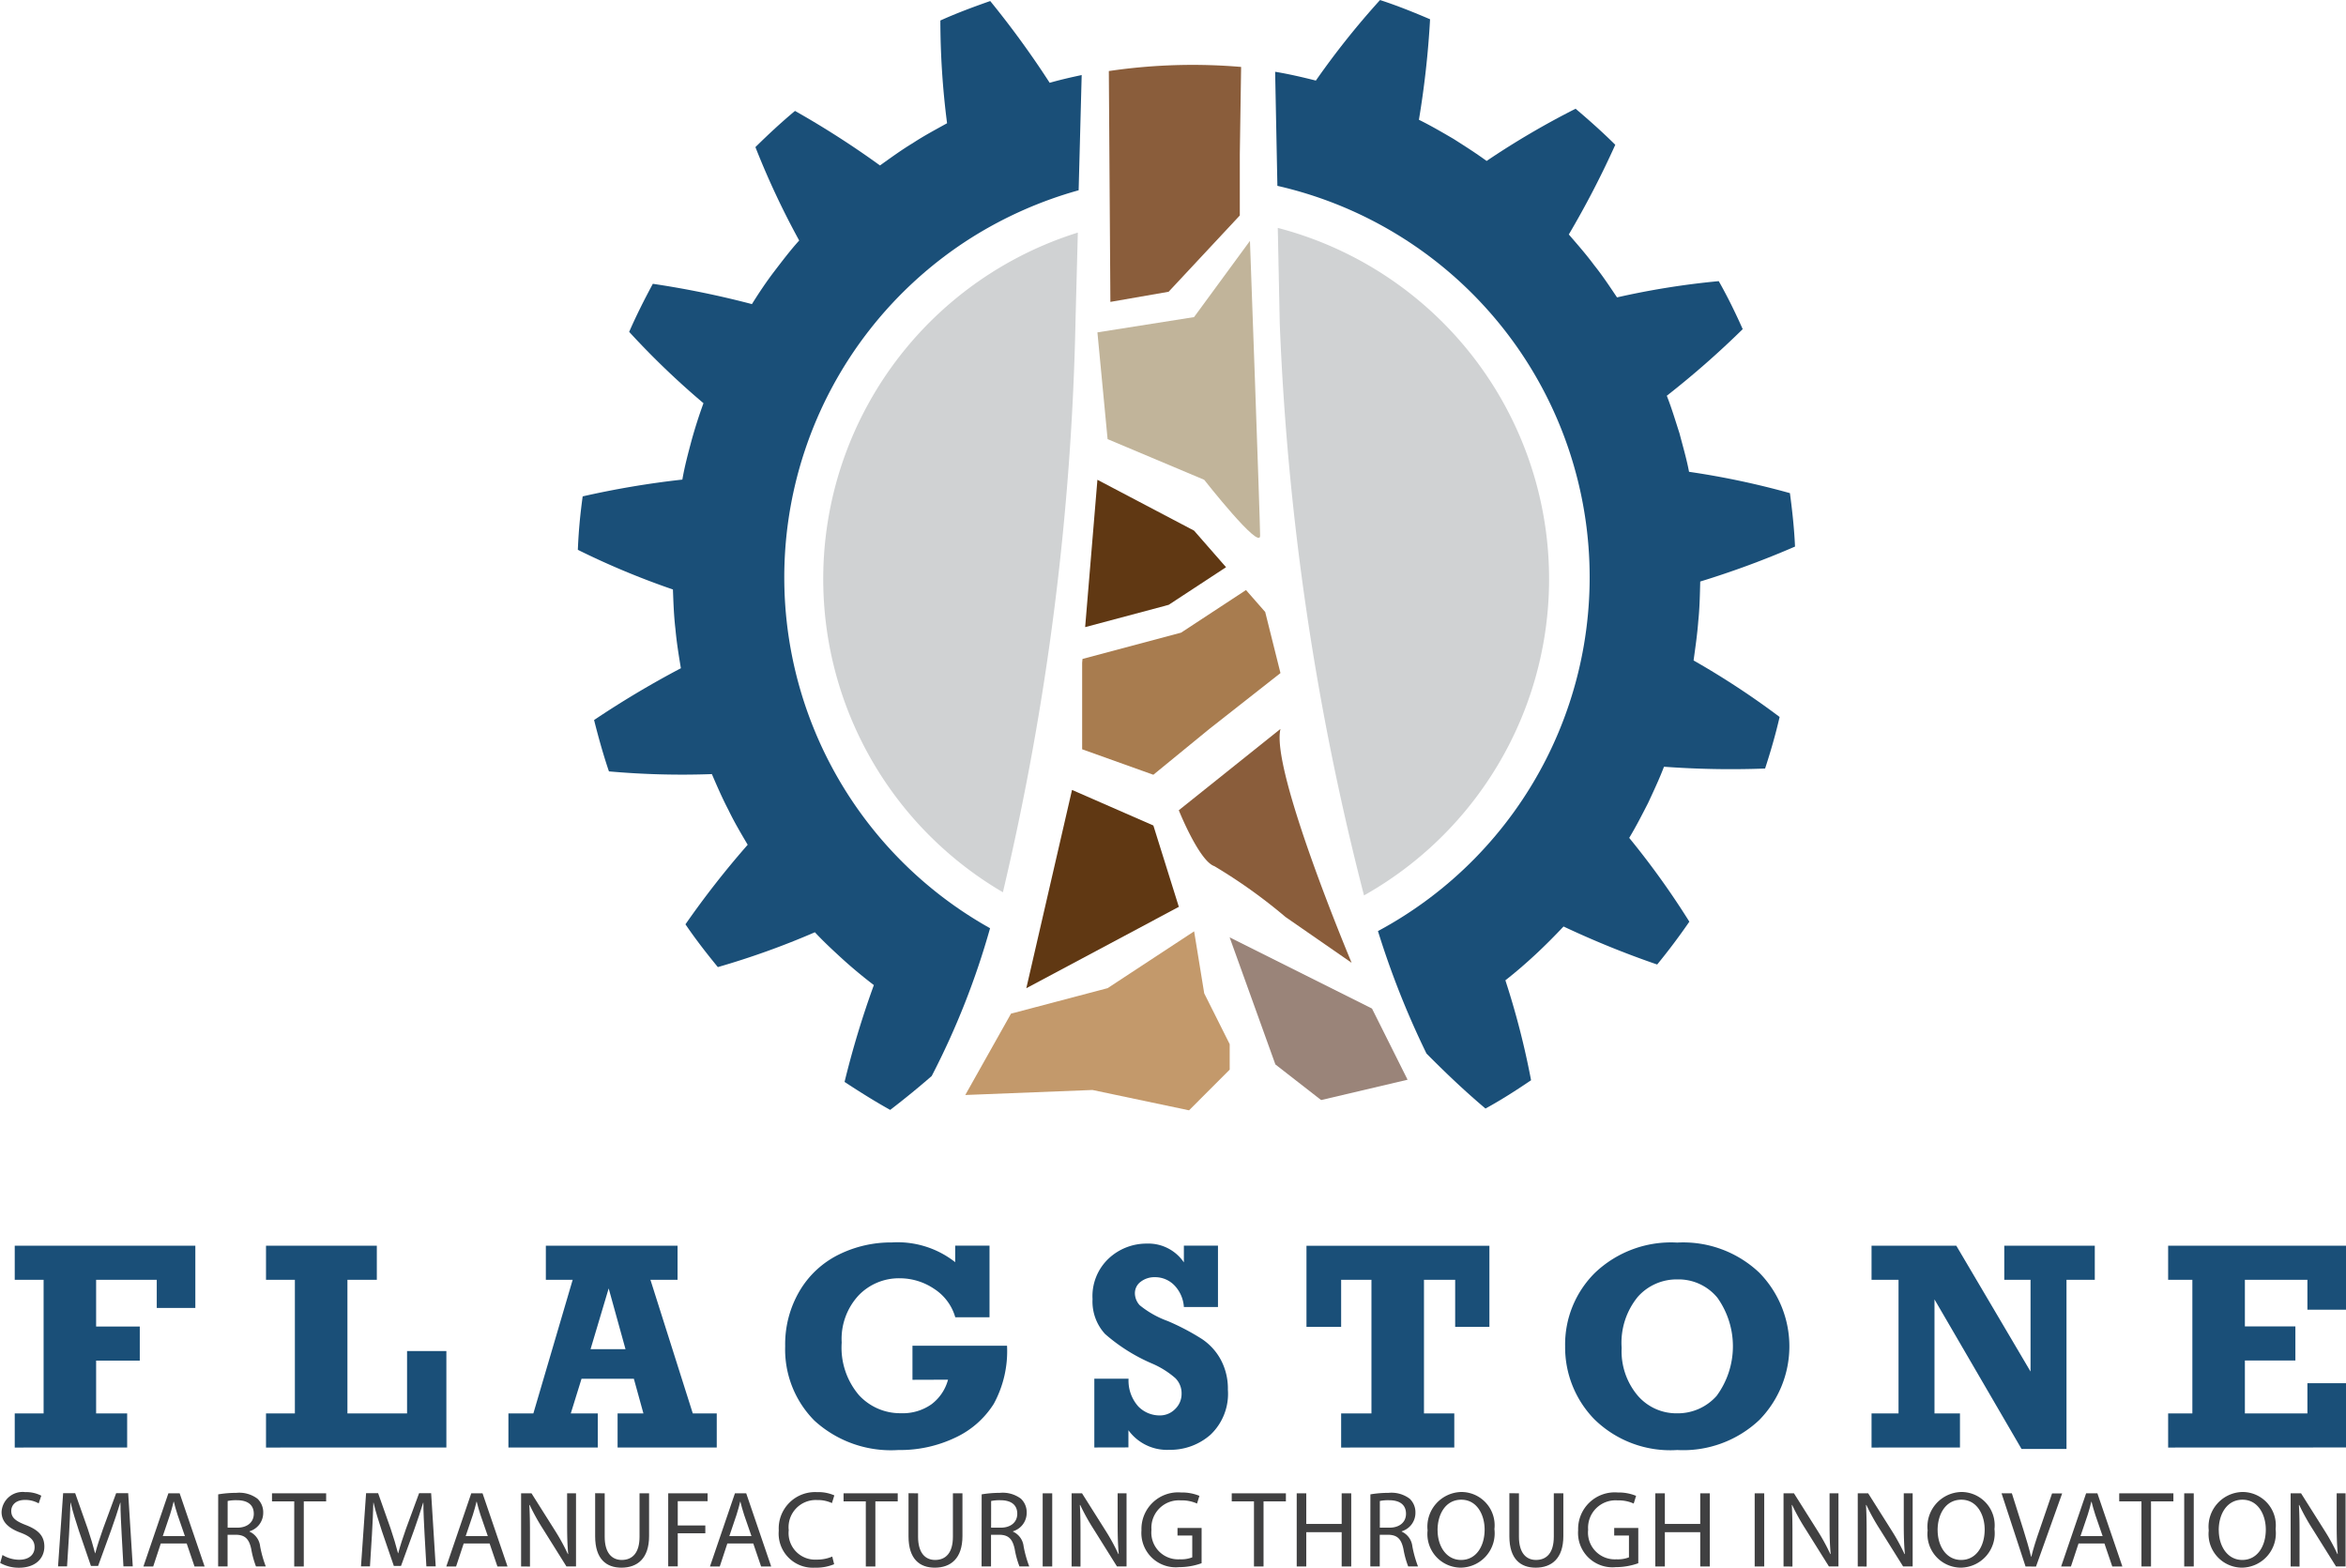 <svg xmlns="http://www.w3.org/2000/svg" width="119.714" height="80" viewBox="0 0 119.714 80">
  <g id="Group_16" data-name="Group 16" transform="translate(-276.603 -345.572)">
    <g id="Group_13" data-name="Group 13" transform="translate(277.359 345.572)">
      <g id="Group_11" data-name="Group 11" transform="translate(0 63.41)">
        <path id="Path_73" data-name="Path 73" d="M279.1,566.042V564.3h1.473v-6.818H279.1v-1.74h9.216v3.176h-1.969v-1.436h-3.094v2.384h2.228v1.74h-2.228V564.3h1.584v1.74Z" transform="translate(-279.104 -555.582)" fill="#1a4f78"/>
        <path id="Path_74" data-name="Path 74" d="M321.482,566.042V564.3h1.473v-6.818h-1.473v-1.74h5.655v1.74h-1.5V564.3h3.043v-3.183h2.006v4.923Z" transform="translate(-308.664 -555.582)" fill="#1a4f78"/>
        <path id="Path_75" data-name="Path 75" d="M373,564.3v1.74H367.94V564.3h1.318l-.488-1.769H366.1l-.548,1.769h1.377v1.74h-4.56V564.3h1.273l2.006-6.818h-1.369v-1.74H371v1.74h-1.384l2.161,6.818Zm-4.656-3.279-.859-3.1-.925,3.1Z" transform="translate(-337.181 -555.582)" fill="#1a4f78"/>
        <path id="Path_76" data-name="Path 76" d="M415.568,562.21v-1.74h4.826a5.611,5.611,0,0,1-.678,2.969,4.622,4.622,0,0,1-1.969,1.725,6.531,6.531,0,0,1-2.9.629,5.786,5.786,0,0,1-4.282-1.5,5.152,5.152,0,0,1-1.492-3.8,5.352,5.352,0,0,1,.74-2.824,4.767,4.767,0,0,1,1.991-1.847,6.017,6.017,0,0,1,2.717-.622,4.752,4.752,0,0,1,3.227,1.007v-.844H419.5v3.657h-1.747a2.562,2.562,0,0,0-1.088-1.458,3.131,3.131,0,0,0-1.747-.533,2.847,2.847,0,0,0-2.095.87,3.265,3.265,0,0,0-.866,2.41,3.737,3.737,0,0,0,.881,2.684,2.857,2.857,0,0,0,2.147.922,2.544,2.544,0,0,0,1.547-.452,2.318,2.318,0,0,0,.851-1.259Z" transform="translate(-369.762 -555.207)" fill="#1a4f78"/>
        <path id="Path_77" data-name="Path 77" d="M461.013,565.8v-3.509h1.747a1.975,1.975,0,0,0,.5,1.417,1.517,1.517,0,0,0,1.081.456,1.081,1.081,0,0,0,.8-.33,1.065,1.065,0,0,0,.325-.773,1.087,1.087,0,0,0-.318-.8,4.489,4.489,0,0,0-1.163-.734,9.025,9.025,0,0,1-2.425-1.52,2.451,2.451,0,0,1-.638-1.779,2.636,2.636,0,0,1,.844-2.091,2.825,2.825,0,0,1,1.917-.742,2.19,2.19,0,0,1,1.9.959v-.855h1.74v3.132h-1.74a1.755,1.755,0,0,0-.5-1.122,1.372,1.372,0,0,0-.973-.4,1.149,1.149,0,0,0-.726.23.724.724,0,0,0-.3.6.914.914,0,0,0,.244.6,4.87,4.87,0,0,0,1.43.808,11.988,11.988,0,0,1,1.751.92,2.974,2.974,0,0,1,.965,1.067,3.131,3.131,0,0,1,.355,1.515,2.876,2.876,0,0,1-.888,2.3,3.1,3.1,0,0,1-2.1.77,2.431,2.431,0,0,1-2.088-1v.877Z" transform="translate(-405.927 -555.343)" fill="#1a4f78"/>
        <path id="Path_78" data-name="Path 78" d="M498.781,566.042V564.3h1.547v-6.818h-1.547v2.4h-1.769v-4.138h9.335v4.138H504.6v-2.4h-1.592V564.3h1.547v1.74Z" transform="translate(-431.1 -555.582)" fill="#1a4f78"/>
        <path id="Path_79" data-name="Path 79" d="M546.359,555.207a5.644,5.644,0,0,1,4.193,1.54,5.371,5.371,0,0,1,0,7.51,5.653,5.653,0,0,1-4.19,1.536,5.531,5.531,0,0,1-4.242-1.58,5.258,5.258,0,0,1-1.48-3.713,5.143,5.143,0,0,1,1.521-3.749A5.629,5.629,0,0,1,546.359,555.207Zm0,1.88a2.641,2.641,0,0,0-2.01.888,3.7,3.7,0,0,0-.825,2.606,3.505,3.505,0,0,0,.814,2.428,2.6,2.6,0,0,0,2.021.911,2.647,2.647,0,0,0,2.013-.892,4.271,4.271,0,0,0,.037-5.008A2.565,2.565,0,0,0,546.359,557.087Z" transform="translate(-461.529 -555.207)" fill="#1a4f78"/>
        <path id="Path_80" data-name="Path 80" d="M592.34,566.042V564.3h1.377v-6.818H592.34v-1.74h4.325l3.788,6.421v-4.681h-1.34v-1.74h4.619v1.74h-1.444v8.632h-2.294l-4.442-7.632V564.3h1.3v1.74Z" transform="translate(-497.593 -555.582)" fill="#1a4f78"/>
        <path id="Path_81" data-name="Path 81" d="M642.377,566.042V564.3h1.236v-6.818h-1.236v-1.74h9.076v3.265h-1.969v-1.525h-3.191v2.377h2.577v1.74h-2.577v2.7h3.191v-1.54h1.969v3.279Z" transform="translate(-532.495 -555.582)" fill="#1a4f78"/>
      </g>
      <g id="Group_12" data-name="Group 12" transform="translate(41.252 11.627)">
        <path id="Path_82" data-name="Path 82" d="M492.28,388.877a138.426,138.426,0,0,0,4.3,29.2,18.52,18.52,0,0,0-4.4-34.064Z" transform="translate(-468.984 -384.01)" fill="#d0d2d3"/>
        <path id="Path_83" data-name="Path 83" d="M424.653,418.473a138.891,138.891,0,0,0,3.708-29.271l.116-4.393a18.522,18.522,0,0,0-3.824,33.664Z" transform="translate(-415.484 -384.567)" fill="#d0d2d3"/>
      </g>
      <path id="Path_84" data-name="Path 84" d="M387.637,394.661q.752.677,1.557,1.291a47.272,47.272,0,0,0-1.495,4.941c.76.5,1.532.985,2.329,1.429.731-.561,1.435-1.135,2.118-1.73a39.728,39.728,0,0,0,2.978-7.542,20.51,20.51,0,0,1-.919-35.258,20.72,20.72,0,0,1,5.439-2.4l.155-5.88c-.548.116-1.094.241-1.633.395a46.972,46.972,0,0,0-3.034-4.172c-.859.3-1.714.618-2.544.993a41.16,41.16,0,0,0,.342,5.243c-.589.327-1.186.644-1.749,1.015-.579.348-1.124.748-1.674,1.139a46.143,46.143,0,0,0-4.337-2.783c-.7.583-1.369,1.206-2.02,1.847a41.464,41.464,0,0,0,2.234,4.766c-.453.5-.861,1.04-1.271,1.576s-.785,1.1-1.141,1.67a47.275,47.275,0,0,0-5.056-1.036c-.432.8-.843,1.616-1.208,2.452a41.373,41.373,0,0,0,3.792,3.641q-.347.951-.616,1.928c-.172.652-.348,1.3-.462,1.97a45.531,45.531,0,0,0-5.086.857c-.126.9-.212,1.815-.247,2.727a40.553,40.553,0,0,0,4.852,2.024c.025.673.048,1.348.128,2.019.06.673.168,1.338.278,2a48.355,48.355,0,0,0-4.43,2.643c.224.883.465,1.76.759,2.621a42.038,42.038,0,0,0,5.252.138c.266.618.535,1.239.848,1.836.293.609.638,1.191.98,1.77a46.047,46.047,0,0,0-3.176,4.06c.513.755,1.074,1.477,1.653,2.183a41.088,41.088,0,0,0,4.952-1.778C386.641,393.748,387.14,394.206,387.637,394.661Z" transform="translate(-345.358 -345.682)" fill="#1a4f78"/>
      <path id="Path_85" data-name="Path 85" d="M513.3,377.27c.071-.673.083-1.348.1-2.022a45.948,45.948,0,0,0,4.837-1.784c-.04-.913-.14-1.822-.26-2.727a41.348,41.348,0,0,0-5.148-1.088c-.125-.664-.318-1.311-.487-1.964-.208-.641-.4-1.29-.648-1.917a45.746,45.746,0,0,0,3.874-3.4c-.371-.832-.772-1.655-1.223-2.449a40.628,40.628,0,0,0-5.191.829c-.376-.559-.749-1.124-1.172-1.651-.4-.541-.847-1.049-1.288-1.56a47.242,47.242,0,0,0,2.371-4.576c-.647-.643-1.329-1.25-2.025-1.84a41.56,41.56,0,0,0-4.541,2.665c-.543-.4-1.115-.76-1.683-1.123-.583-.34-1.166-.681-1.771-.979a46.8,46.8,0,0,0,.569-5.129c-.837-.358-1.686-.7-2.553-.981a41.4,41.4,0,0,0-3.275,4.11c-.655-.166-1.312-.318-1.978-.433l-.1-.016.115,5.821a20.488,20.488,0,0,1,5.132,38.03,43.818,43.818,0,0,0,2.476,6.249c.962.972,1.958,1.92,3.011,2.807.8-.437,1.572-.932,2.326-1.444a41.007,41.007,0,0,0-1.311-5.1c.531-.416,1.041-.857,1.535-1.316s.97-.938,1.433-1.43a46.94,46.94,0,0,0,4.778,1.94q.867-1.059,1.642-2.186a41.626,41.626,0,0,0-3.069-4.276c.349-.578.655-1.179.962-1.778.284-.613.573-1.223.813-1.853a46.64,46.64,0,0,0,5.159.092c.282-.865.537-1.742.741-2.631a41.2,41.2,0,0,0-4.39-2.884C513.152,378.611,513.25,377.942,513.3,377.27Z" transform="translate(-427.395 -345.572)" fill="#1a4f78"/>
      <path id="Path_86" data-name="Path 86" d="M469.527,386.208l-2.853,3.891-4.931.779.519,5.448,4.929,2.075s2.854,3.632,2.854,2.854S469.527,386.208,469.527,386.208Z" transform="translate(-406.499 -373.917)" fill="#c1b49a"/>
      <path id="Path_87" data-name="Path 87" d="M480.66,468.549l-5.189,4.15s1.038,2.593,1.815,2.853a27.019,27.019,0,0,1,3.632,2.595l3.372,2.336S480.141,470.624,480.66,468.549Z" transform="translate(-416.074 -431.351)" fill="#8a5d3b"/>
      <path id="Path_88" data-name="Path 88" d="M452.074,478.842l4.151,1.815,1.3,4.151-7.783,4.152Z" transform="translate(-398.126 -438.531)" fill="#603813"/>
      <path id="Path_89" data-name="Path 89" d="M439.449,511.045l2.334-4.152,4.929-1.3,4.415-2.9.515,3.164,1.3,2.594v1.3l-2.075,2.076-4.929-1.038Z" transform="translate(-390.948 -455.166)" fill="#c3996b"/>
      <path id="Path_90" data-name="Path 90" d="M484.048,503.713l2.335,6.486,2.334,1.817,4.411-1.038-1.816-3.632Z" transform="translate(-422.057 -455.879)" fill="#9a8479"/>
      <path id="Path_91" data-name="Path 91" d="M463.937,432.9l2.927-1.92-1.633-1.867-4.931-2.594-.626,7.518Z" transform="translate(-405.056 -402.035)" fill="#603813"/>
      <path id="Path_92" data-name="Path 92" d="M468.51,446.237l-.98-1.119-3.312,2.174-5.031,1.342-.018.2v4.41l3.633,1.3,2.854-2.335,3.633-2.854Z" transform="translate(-404.704 -415.007)" fill="#a87c4f"/>
      <path id="Path_93" data-name="Path 93" d="M463.669,356.824l.079,11.78,2.972-.518,3.632-3.892V361.08l.067-4.466A29.2,29.2,0,0,0,463.669,356.824Z" transform="translate(-407.842 -353.198)" fill="#8a5d3b"/>
    </g>
    <g id="Group_15" data-name="Group 15" transform="translate(276.603 421.711)">
      <g id="Group_14" data-name="Group 14" transform="translate(0 0)">
        <path id="Path_94" data-name="Path 94" d="M276.73,600.516a1.636,1.636,0,0,0,.858.243c.493,0,.781-.26.781-.637,0-.343-.2-.548-.7-.737-.609-.222-.986-.543-.986-1.064a1.075,1.075,0,0,1,1.207-1.013,1.673,1.673,0,0,1,.82.183l-.133.393a1.384,1.384,0,0,0-.7-.177c-.509,0-.7.3-.7.56,0,.349.227.521.742.72.631.244.947.549.947,1.1,0,.576-.421,1.08-1.3,1.08a1.925,1.925,0,0,1-.953-.244Z" transform="translate(-276.603 -597.303)" fill="#404041"/>
        <path id="Path_95" data-name="Path 95" d="M289.641,599.6c-.028-.521-.061-1.152-.061-1.612h-.011c-.133.432-.283.9-.471,1.418l-.659,1.811h-.366l-.609-1.778c-.177-.531-.321-1.008-.426-1.451h-.011c-.011.465-.039,1.085-.072,1.65l-.1,1.6h-.46l.26-3.733h.615l.637,1.805c.155.46.277.87.377,1.257h.011c.1-.377.233-.786.4-1.257l.665-1.805h.615l.233,3.733h-.476Z" transform="translate(-283.433 -597.444)" fill="#404041"/>
        <path id="Path_96" data-name="Path 96" d="M301.685,600.07l-.387,1.174h-.5l1.274-3.733h.576l1.273,3.733h-.515l-.4-1.174Zm1.23-.377-.371-1.074c-.083-.244-.138-.466-.194-.681h-.011c-.055.216-.111.449-.188.676l-.365,1.08Z" transform="translate(-293.48 -597.444)" fill="#404041"/>
        <path id="Path_97" data-name="Path 97" d="M313.411,597.5a5.59,5.59,0,0,1,.925-.077,1.544,1.544,0,0,1,1.08.3.953.953,0,0,1,.293.714.98.98,0,0,1-.7.947v.017a.937.937,0,0,1,.543.753,5.894,5.894,0,0,0,.288,1.025h-.5a4.716,4.716,0,0,1-.243-.892c-.111-.515-.316-.709-.753-.725h-.454v1.617h-.482Zm.482,1.7h.493c.515,0,.842-.283.842-.709,0-.482-.349-.692-.858-.692a2.12,2.12,0,0,0-.476.039Z" transform="translate(-302.277 -597.38)" fill="#404041"/>
        <path id="Path_98" data-name="Path 98" d="M323.624,597.921h-1.135v-.41h2.763v.41h-1.141v3.323h-.488Z" transform="translate(-308.609 -597.444)" fill="#404041"/>
        <path id="Path_99" data-name="Path 99" d="M340.744,599.6c-.028-.521-.061-1.152-.061-1.612h-.011c-.133.432-.283.9-.471,1.418l-.659,1.811h-.366l-.609-1.778c-.177-.531-.322-1.008-.426-1.451h-.011c-.011.465-.039,1.085-.072,1.65l-.1,1.6H337.5l.26-3.733h.615l.637,1.805c.155.46.277.87.377,1.257h.011c.1-.377.233-.786.4-1.257l.665-1.805h.615l.233,3.733h-.476Z" transform="translate(-319.079 -597.444)" fill="#404041"/>
        <path id="Path_100" data-name="Path 100" d="M352.788,600.07l-.388,1.174h-.5l1.274-3.733h.576l1.274,3.733h-.515l-.4-1.174Zm1.23-.377-.371-1.074c-.083-.244-.139-.466-.194-.681h-.011c-.056.216-.111.449-.188.676l-.365,1.08Z" transform="translate(-329.126 -597.444)" fill="#404041"/>
        <path id="Path_101" data-name="Path 101" d="M364.514,601.244v-3.733h.531l1.191,1.888a10.478,10.478,0,0,1,.665,1.213l.016-.006c-.044-.5-.055-.953-.055-1.534v-1.562h.454v3.733h-.488l-1.185-1.894a10.838,10.838,0,0,1-.692-1.246l-.017.005c.028.471.033.919.033,1.54v1.6Z" transform="translate(-337.923 -597.444)" fill="#404041"/>
        <path id="Path_102" data-name="Path 102" d="M377.5,597.511v2.215c0,.831.371,1.185.87,1.185.548,0,.908-.366.908-1.185v-2.215h.487v2.182c0,1.146-.6,1.612-1.412,1.612-.764,0-1.34-.432-1.34-1.6v-2.2Z" transform="translate(-346.643 -597.444)" fill="#404041"/>
        <path id="Path_103" data-name="Path 103" d="M389.333,597.511h2.01v.4H389.82v1.24h1.407v.4H389.82v1.689h-.487Z" transform="translate(-355.235 -597.444)" fill="#404041"/>
        <path id="Path_104" data-name="Path 104" d="M397.265,600.07l-.387,1.174h-.5l1.274-3.733h.576l1.274,3.733h-.515l-.4-1.174Zm1.23-.377-.371-1.074c-.083-.244-.138-.466-.194-.681h-.011c-.055.216-.111.449-.188.676l-.365,1.08Z" transform="translate(-360.149 -597.444)" fill="#404041"/>
        <path id="Path_105" data-name="Path 105" d="M410.809,600.987a2.372,2.372,0,0,1-.986.177,1.742,1.742,0,0,1-1.839-1.894,1.855,1.855,0,0,1,1.949-1.961,2.025,2.025,0,0,1,.886.166l-.122.393a1.71,1.71,0,0,0-.748-.155,1.388,1.388,0,0,0-1.457,1.539,1.353,1.353,0,0,0,1.429,1.5,1.938,1.938,0,0,0,.792-.155Z" transform="translate(-368.244 -597.303)" fill="#404041"/>
        <path id="Path_106" data-name="Path 106" d="M420.047,597.921h-1.135v-.41h2.764v.41h-1.141v3.323h-.487Z" transform="translate(-375.866 -597.444)" fill="#404041"/>
        <path id="Path_107" data-name="Path 107" d="M430.362,597.511v2.215c0,.831.371,1.185.87,1.185.548,0,.908-.366.908-1.185v-2.215h.487v2.182c0,1.146-.6,1.612-1.412,1.612-.764,0-1.34-.432-1.34-1.6v-2.2Z" transform="translate(-383.514 -597.444)" fill="#404041"/>
        <path id="Path_108" data-name="Path 108" d="M442.211,597.5a5.59,5.59,0,0,1,.925-.077,1.544,1.544,0,0,1,1.08.3.954.954,0,0,1,.293.714.98.98,0,0,1-.7.947v.017a.936.936,0,0,1,.543.753,5.97,5.97,0,0,0,.288,1.025h-.5a4.662,4.662,0,0,1-.244-.892c-.111-.515-.316-.709-.753-.725h-.454v1.617h-.482Zm.482,1.7h.493c.515,0,.842-.283.842-.709,0-.482-.349-.692-.858-.692a2.12,2.12,0,0,0-.476.039Z" transform="translate(-392.118 -597.38)" fill="#404041"/>
        <path id="Path_109" data-name="Path 109" d="M453,597.511v3.733h-.487v-3.733Z" transform="translate(-399.306 -597.444)" fill="#404041"/>
        <path id="Path_110" data-name="Path 110" d="M457.385,601.244v-3.733h.532l1.191,1.888a10.468,10.468,0,0,1,.665,1.213l.017-.006c-.044-.5-.056-.953-.056-1.534v-1.562h.454v3.733H459.7l-1.185-1.894a10.83,10.83,0,0,1-.692-1.246l-.017.005c.028.471.033.919.033,1.54v1.6Z" transform="translate(-402.702 -597.444)" fill="#404041"/>
        <path id="Path_111" data-name="Path 111" d="M472.24,600.988a3.374,3.374,0,0,1-1.152.2,1.752,1.752,0,0,1-1.916-1.883,1.869,1.869,0,0,1,2.021-1.927,2.337,2.337,0,0,1,.936.172l-.122.393a1.851,1.851,0,0,0-.825-.161,1.4,1.4,0,0,0-1.5,1.5,1.366,1.366,0,0,0,1.44,1.506,1.572,1.572,0,0,0,.642-.1v-1.113h-.753v-.388h1.23Z" transform="translate(-410.924 -597.354)" fill="#404041"/>
        <path id="Path_112" data-name="Path 112" d="M485.535,597.921H484.4v-.41h2.764v.41h-1.141v3.323h-.488Z" transform="translate(-421.546 -597.444)" fill="#404041"/>
        <path id="Path_113" data-name="Path 113" d="M495.851,597.511v1.562h1.806v-1.562h.488v3.733h-.488v-1.75h-1.806v1.75h-.488v-3.733Z" transform="translate(-429.193 -597.444)" fill="#404041"/>
        <path id="Path_114" data-name="Path 114" d="M507.793,597.5a5.583,5.583,0,0,1,.925-.077,1.545,1.545,0,0,1,1.08.3.954.954,0,0,1,.293.714.981.981,0,0,1-.7.947v.017a.937.937,0,0,1,.543.753,5.934,5.934,0,0,0,.288,1.025h-.5a4.674,4.674,0,0,1-.244-.892c-.11-.515-.315-.709-.753-.725h-.454v1.617h-.482Zm.482,1.7h.493c.515,0,.842-.283.842-.709,0-.482-.349-.692-.858-.692a2.122,2.122,0,0,0-.477.039Z" transform="translate(-437.863 -597.38)" fill="#404041"/>
        <path id="Path_115" data-name="Path 115" d="M520.849,599.184a1.752,1.752,0,0,1-1.733,1.966,1.713,1.713,0,0,1-1.678-1.9,1.77,1.77,0,0,1,1.728-1.961A1.7,1.7,0,0,1,520.849,599.184Zm-2.9.055c0,.8.432,1.518,1.2,1.518s1.2-.7,1.2-1.551c0-.748-.387-1.523-1.191-1.523S517.947,598.425,517.947,599.239Z" transform="translate(-444.59 -597.29)" fill="#404041"/>
        <path id="Path_116" data-name="Path 116" d="M531.726,597.511v2.215c0,.831.371,1.185.87,1.185.548,0,.909-.366.909-1.185v-2.215h.487v2.182c0,1.146-.6,1.612-1.413,1.612-.764,0-1.341-.432-1.341-1.6v-2.2Z" transform="translate(-454.216 -597.444)" fill="#404041"/>
        <path id="Path_117" data-name="Path 117" d="M545.91,600.988a3.373,3.373,0,0,1-1.152.2,1.753,1.753,0,0,1-1.917-1.883,1.869,1.869,0,0,1,2.021-1.927,2.338,2.338,0,0,1,.936.172l-.122.393a1.851,1.851,0,0,0-.825-.161,1.4,1.4,0,0,0-1.5,1.5,1.365,1.365,0,0,0,1.44,1.506,1.573,1.573,0,0,0,.643-.1v-1.113h-.753v-.388h1.229Z" transform="translate(-462.31 -597.354)" fill="#404041"/>
        <path id="Path_118" data-name="Path 118" d="M556.345,597.511v1.562h1.805v-1.562h.488v3.733h-.488v-1.75h-1.805v1.75h-.488v-3.733Z" transform="translate(-471.389 -597.444)" fill="#404041"/>
        <path id="Path_119" data-name="Path 119" d="M573.11,597.511v3.733h-.487v-3.733Z" transform="translate(-483.083 -597.444)" fill="#404041"/>
        <path id="Path_120" data-name="Path 120" d="M577.49,601.244v-3.733h.532l1.191,1.888a10.566,10.566,0,0,1,.665,1.213l.016-.006c-.044-.5-.055-.953-.055-1.534v-1.562h.454v3.733h-.487l-1.185-1.894a10.792,10.792,0,0,1-.693-1.246l-.016.005c.028.471.033.919.033,1.54v1.6Z" transform="translate(-486.478 -597.444)" fill="#404041"/>
        <path id="Path_121" data-name="Path 121" d="M590.01,601.244v-3.733h.532l1.191,1.888a10.471,10.471,0,0,1,.664,1.213l.017-.006c-.044-.5-.056-.953-.056-1.534v-1.562h.454v3.733h-.487l-1.185-1.894a10.834,10.834,0,0,1-.692-1.246l-.017.005c.028.471.033.919.033,1.54v1.6Z" transform="translate(-495.211 -597.444)" fill="#404041"/>
        <path id="Path_122" data-name="Path 122" d="M605.209,599.184a1.752,1.752,0,0,1-1.733,1.966,1.713,1.713,0,0,1-1.678-1.9,1.77,1.77,0,0,1,1.728-1.961A1.7,1.7,0,0,1,605.209,599.184Zm-2.9.055c0,.8.432,1.518,1.2,1.518s1.2-.7,1.2-1.551c0-.748-.388-1.523-1.191-1.523S602.307,598.425,602.307,599.239Z" transform="translate(-503.433 -597.29)" fill="#404041"/>
        <path id="Path_123" data-name="Path 123" d="M615.5,601.244l-1.224-3.733h.527l.581,1.839c.156.5.294.958.4,1.4h.011c.105-.432.255-.9.427-1.39l.632-1.844h.515l-1.335,3.733Z" transform="translate(-512.139 -597.444)" fill="#404041"/>
        <path id="Path_124" data-name="Path 124" d="M625.216,600.07l-.388,1.174h-.5l1.274-3.733h.576l1.274,3.733h-.515l-.4-1.174Zm1.229-.377-.371-1.074c-.083-.244-.139-.466-.194-.681h-.011c-.056.216-.111.449-.188.676l-.366,1.08Z" transform="translate(-519.15 -597.444)" fill="#404041"/>
        <path id="Path_125" data-name="Path 125" d="M635.256,597.921h-1.135v-.41h2.764v.41h-1.142v3.323h-.487Z" transform="translate(-525.979 -597.444)" fill="#404041"/>
        <path id="Path_126" data-name="Path 126" d="M645.573,597.511v3.733h-.487v-3.733Z" transform="translate(-533.628 -597.444)" fill="#404041"/>
        <path id="Path_127" data-name="Path 127" d="M652.635,599.184a1.752,1.752,0,0,1-1.734,1.966,1.713,1.713,0,0,1-1.678-1.9,1.769,1.769,0,0,1,1.728-1.961A1.7,1.7,0,0,1,652.635,599.184Zm-2.9.055c0,.8.433,1.518,1.2,1.518s1.2-.7,1.2-1.551c0-.748-.388-1.523-1.19-1.523S649.732,598.425,649.732,599.239Z" transform="translate(-536.513 -597.29)" fill="#404041"/>
        <path id="Path_128" data-name="Path 128" d="M663.041,601.244v-3.733h.532l1.191,1.888a10.523,10.523,0,0,1,.665,1.213l.016-.006c-.044-.5-.055-.953-.055-1.534v-1.562h.454v3.733h-.488l-1.185-1.894a10.834,10.834,0,0,1-.692-1.246l-.016.005c.028.471.033.919.033,1.54v1.6Z" transform="translate(-546.152 -597.444)" fill="#404041"/>
      </g>
    </g>
  </g>
</svg>
